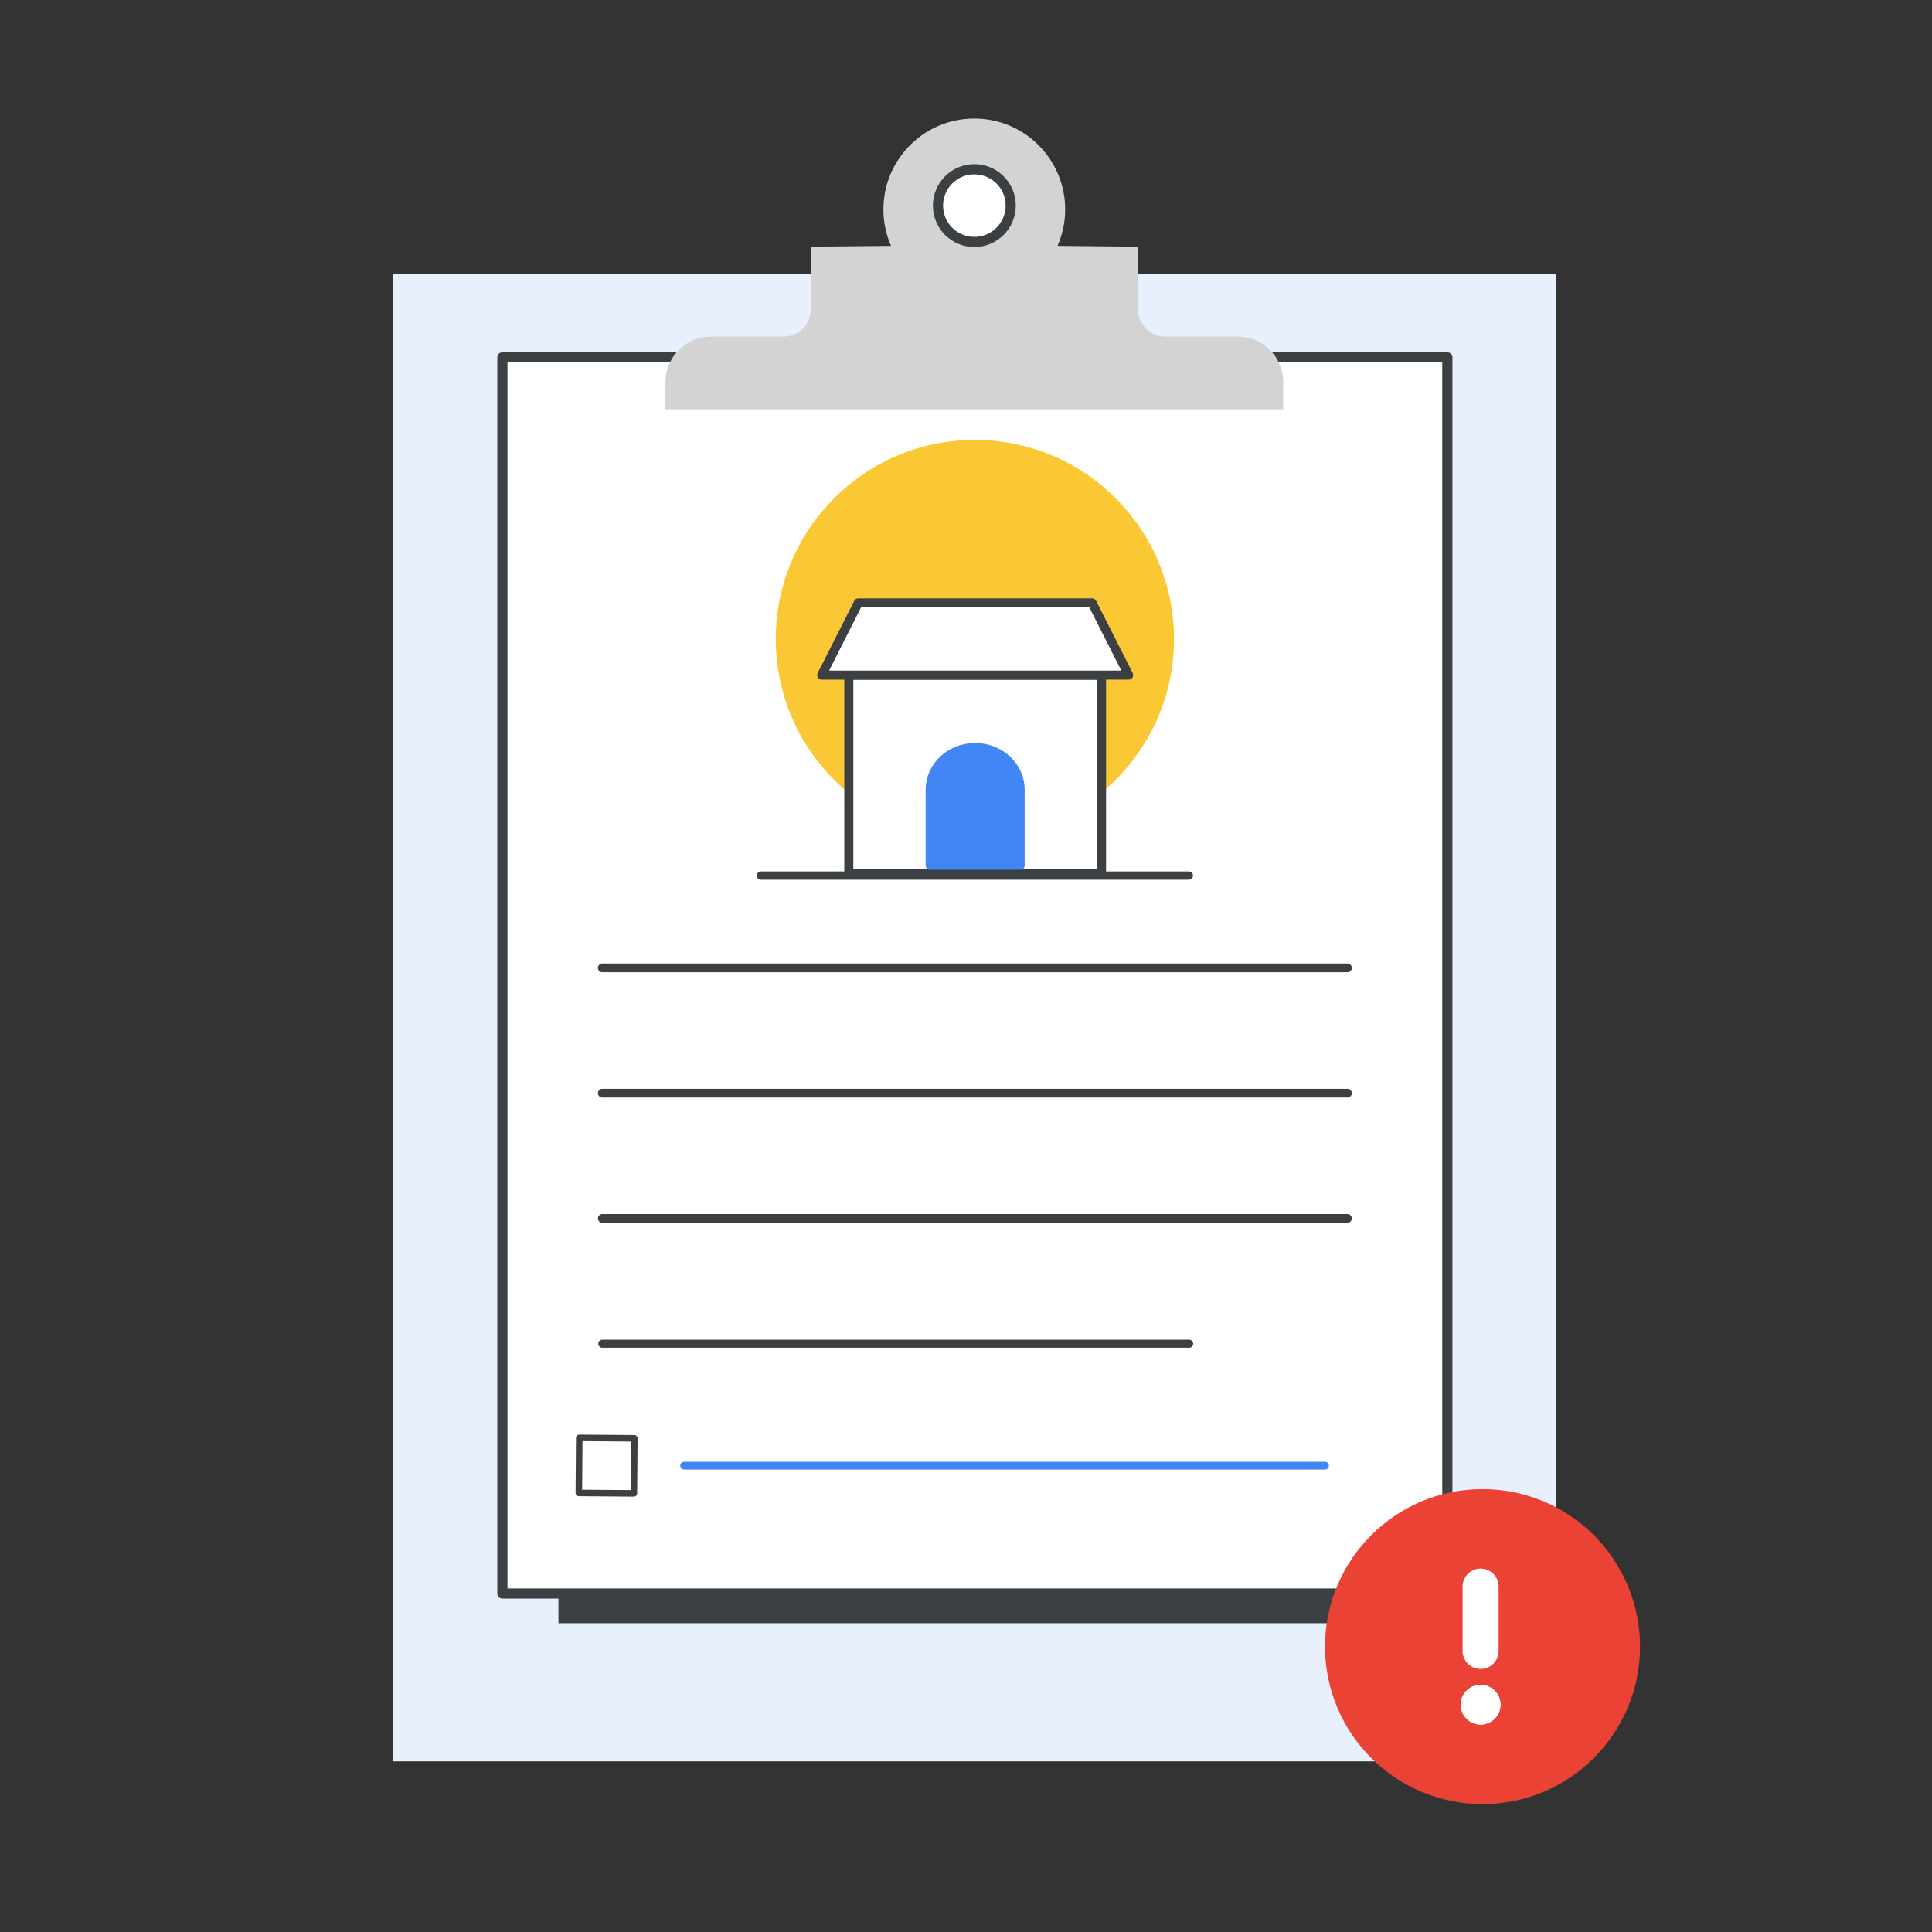 <?xml version="1.0" encoding="UTF-8"?>
<svg id="Vacation_rentals_policy_icon" data-name="Vacation rentals policy icon" xmlns="http://www.w3.org/2000/svg" viewBox="0 0 50 50">
  <rect x="0" y="0" width="50" height="50" fill="#333333" stroke="none"/>
  <defs>
    <style>
      .cls-1, .cls-2, .cls-3, .cls-4, .cls-5, .cls-6, .cls-7, .cls-8, .cls-9, .cls-10, .cls-11 {
        stroke-linejoin: round;
      }

      .cls-1, .cls-2, .cls-3, .cls-4, .cls-5, .cls-6, .cls-7, .cls-8, .cls-9, .cls-11 {
        stroke-linecap: round;
      }

      .cls-1, .cls-2, .cls-3, .cls-7, .cls-10 {
        fill: #fff;
      }

      .cls-1, .cls-2, .cls-4 {
        stroke: #fff;
      }

      .cls-1, .cls-4 {
        stroke-width: .933px;
      }

      .cls-2 {
        stroke-width: .446px;
      }

      .cls-3 {
        stroke-width: .234px;
      }

      .cls-3, .cls-7, .cls-8, .cls-9, .cls-10, .cls-11 {
        stroke: #3c4043;
      }

      .cls-12 {
        fill: #fac834;
      }

      .cls-13 {
        fill: #ea4335;
      }

      .cls-14 {
        fill: #e8f0fe;
      }

      .cls-15 {
        fill: #d3d3d3;
      }

      .cls-16 {
        fill: #3c4043;
      }

      .cls-4, .cls-8, .cls-9, .cls-11 {
        fill: none;
      }

      .cls-5 {
        fill: #669df6;
        stroke-width: .202px;
      }

      .cls-5, .cls-6 {
        stroke: #4285f4;
      }

      .cls-6 {
        fill: #4285f4;
        stroke-width: .226px;
      }

      .cls-7 {
        stroke-width: .169px;
      }

      .cls-8 {
        stroke-width: .226px;
      }

      .cls-9 {
        stroke-width: .214px;
      }

      .cls-10 {
        stroke-width: .263px;
      }

      .cls-11 {
        stroke-width: .208px;
      }
    </style>
  </defs>
  <g>
    <rect class="cls-14" x="10.163" y="7.084" width="30.105" height="38.5"/>
    <g id="bid_strategy_paper_Outlines" data-name="bid strategy_paper Outlines">
      <polygon id="Group_2" data-name="Group 2" class="cls-10" points="13.002 9.249 37.457 9.249 37.457 40.721 37.457 41.239 13.002 41.239 13.002 41.144 13.002 9.249"/>
    </g>
    <path id="Group_1" data-name="Group 1" class="cls-15" d="M22.862,5.421c0,.335,.071,.653,.198,.942l-2.079,.021v1.622c0,.389-.315,.705-.704,.706h-1.878c-.649,0-1.176,.526-1.177,1.175v.706h15.988v-.706c-.001-.65-.528-1.176-1.178-1.175h-1.88c-.386-.005-.697-.32-.697-.706v-1.622l-2.086-.021c.126-.289,.198-.607,.198-.942v-.002c-.001-1.298-1.054-2.351-2.352-2.351s-2.352,1.053-2.352,2.352Z"/>
    <path id="Group_2-2" data-name="Group 2" class="cls-10" d="M24.275,5.321c0-.519,.421-.941,.941-.941s.941,.421,.941,.941-.421,.941-.941,.941-.941-.421-.941-.941Z"/>
    <rect class="cls-16" x="14.452" y="41.167" width="21.554" height=".842"/>
  </g>
  <path class="cls-8" d="M15.587,25.049h19.285"/>
  <path class="cls-8" d="M15.587,28.291h19.285"/>
  <path class="cls-8" d="M15.587,31.533h19.285"/>
  <path class="cls-11" d="M15.587,34.775h15.189"/>
  <path class="cls-5" d="M17.707,37.931h16.584"/>
  <rect class="cls-7" x="14.986" y="37.218" width="1.425" height="1.425" transform="translate(.292 -.12) rotate(.441)"/>
  <path class="cls-13" d="M38.368,46.69c2.251,0,4.076-1.825,4.076-4.076s-1.825-4.076-4.076-4.076-4.076,1.825-4.076,4.076,1.825,4.076,4.076,4.076Z"/>
  <path class="cls-4" d="M38.318,41.06v1.666"/>
  <path class="cls-1" d="M38.318,44.167c.027,0,.049-.022,.049-.049s-.022-.049-.049-.049-.049,.022-.049,.049,.022,.049,.049,.049Z"/>
  <circle class="cls-12" cx="25.23" cy="16.538" r="5.153"/>
  <path class="cls-3" d="M26.552,22.612h1.956v-5.139h-6.541v5.139h5.81"/>
  <path class="cls-3" d="M21.266,17.472l.946-1.869h6.052l.946,1.869h-7.943Z"/>
  <path class="cls-6" d="M24.069,20.433c0-.603,.523-1.091,1.168-1.091s1.168,.489,1.168,1.091v1.965h-2.336v-1.965Z"/>
  <line class="cls-9" x1="30.768" y1="22.661" x2="19.691" y2="22.661"/>
  <circle class="cls-2" cx="38.318" cy="44.117" r=".293"/>
</svg>